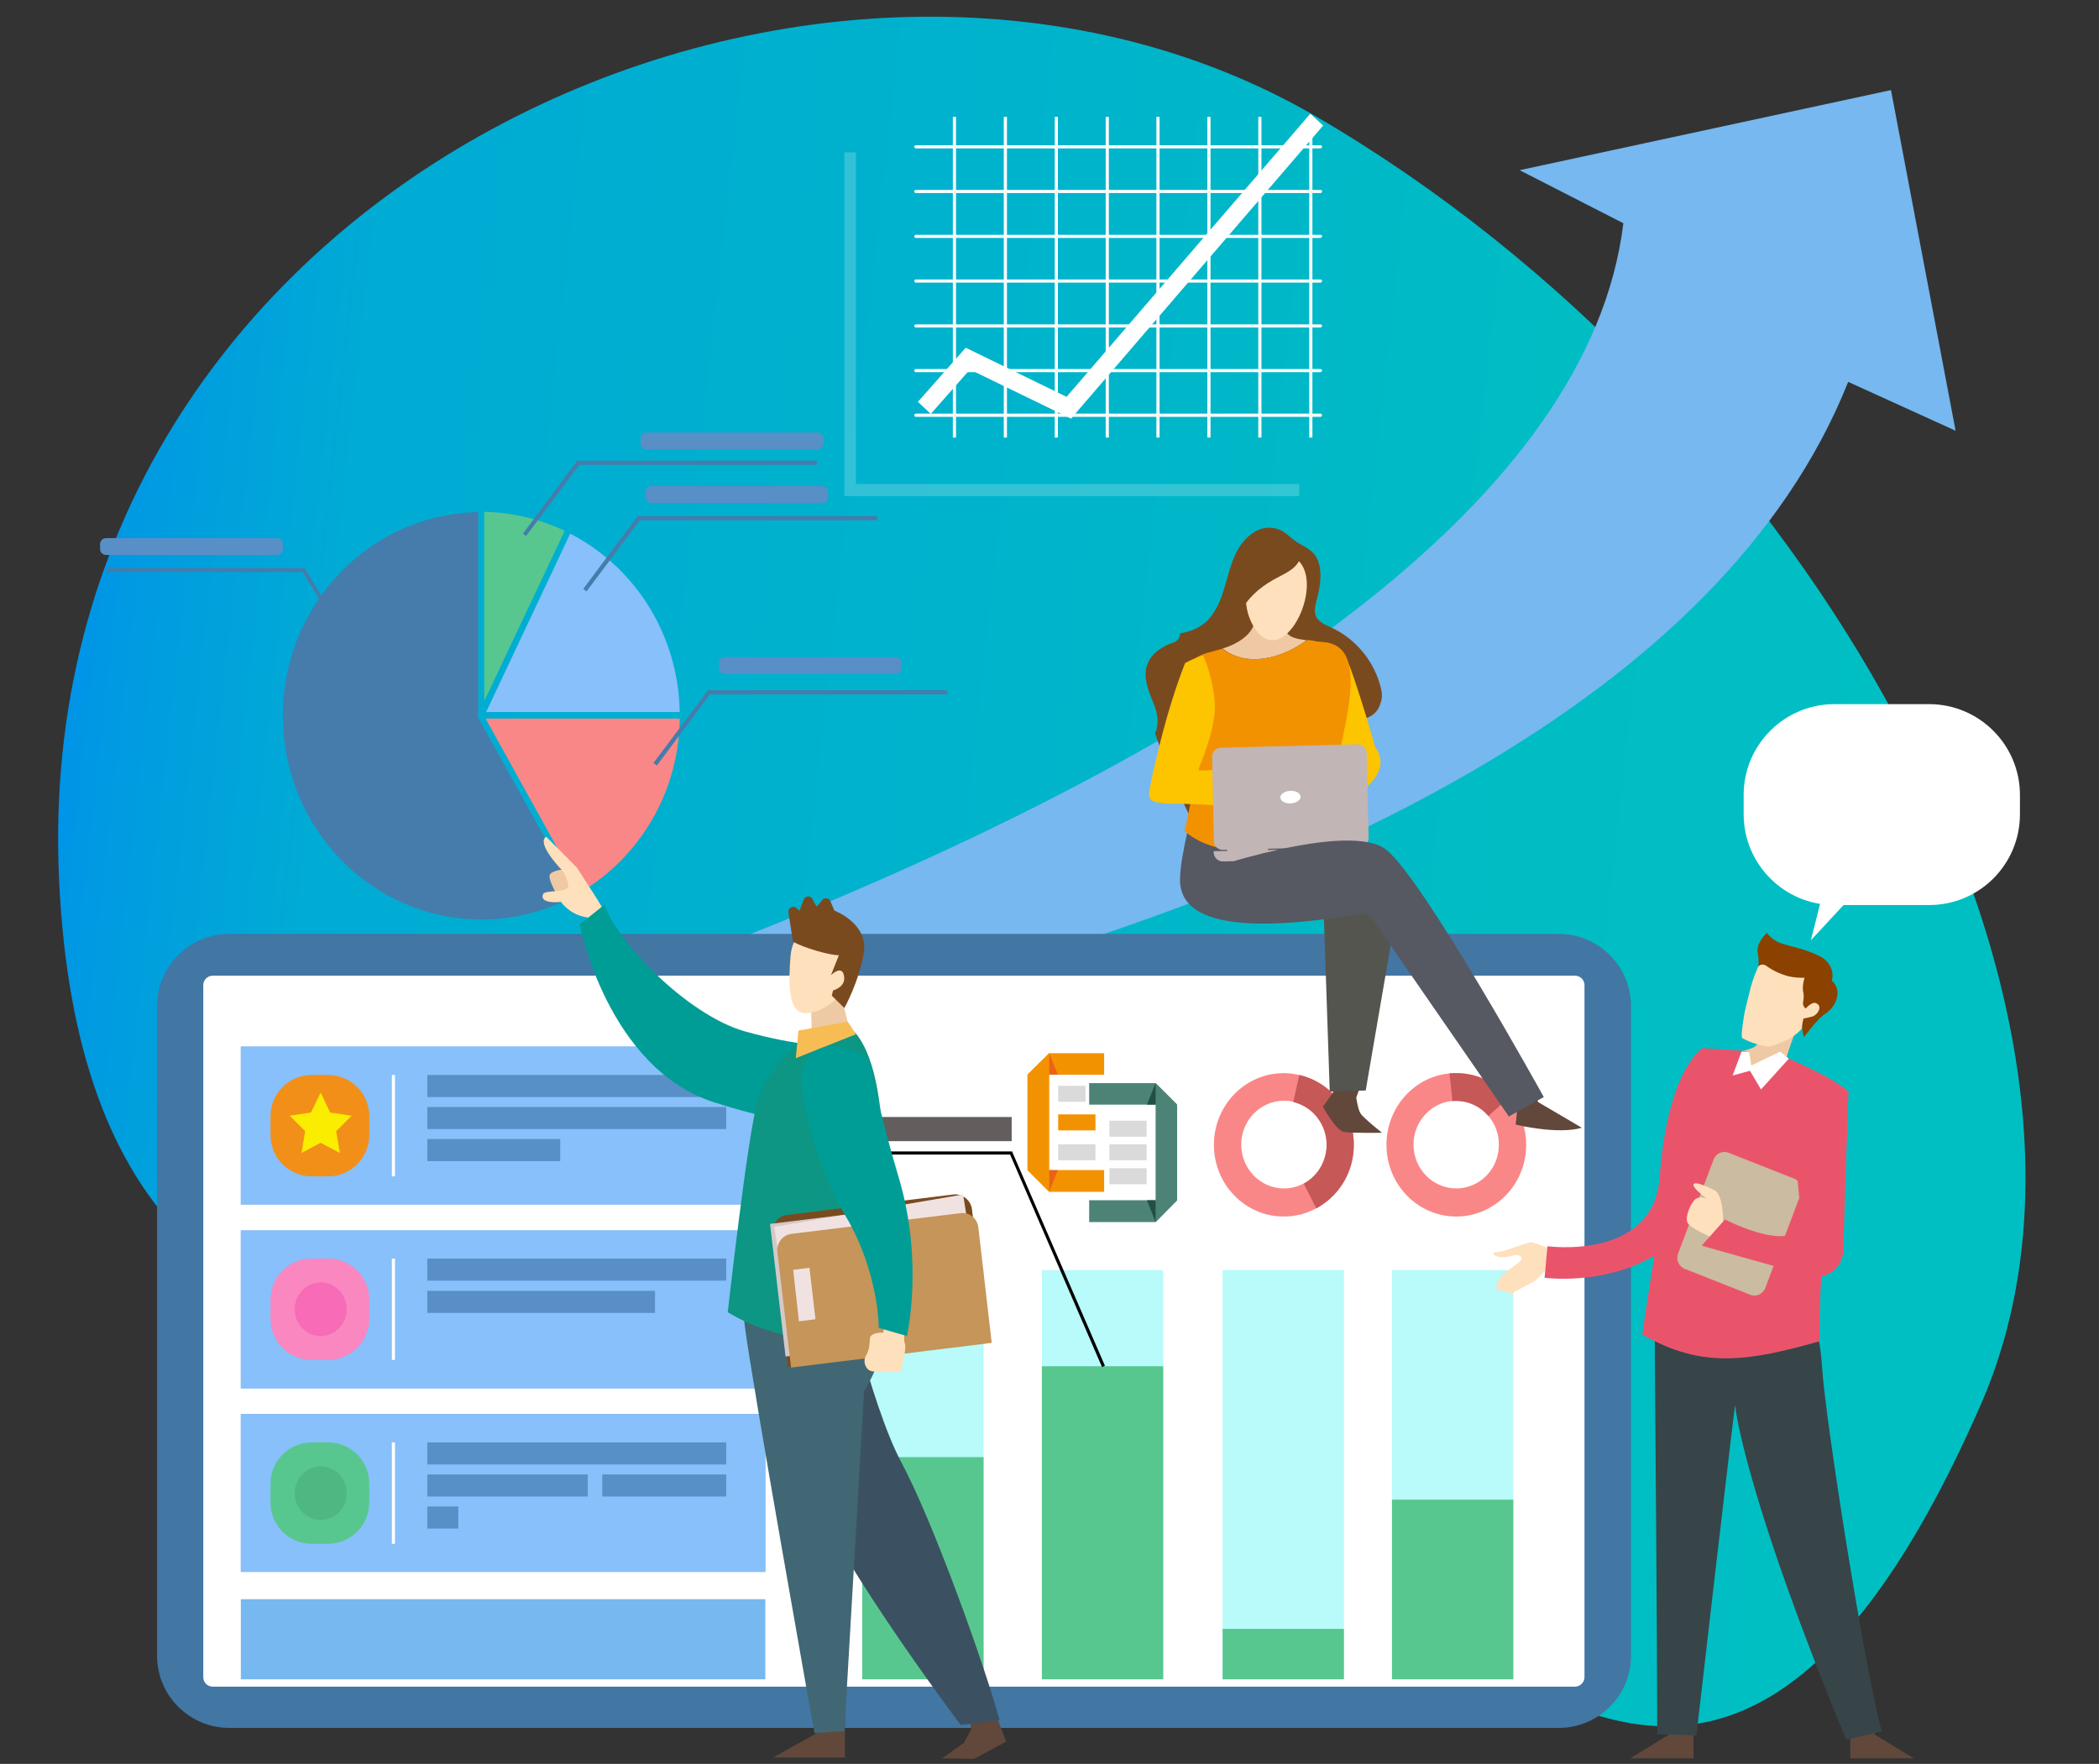 <?xml version="1.0" encoding="utf-8"?>
<!-- Generator: Adobe Illustrator 27.0.0, SVG Export Plug-In . SVG Version: 6.00 Build 0)  -->
<svg version="1.1" id="Layer_1" xmlns="http://www.w3.org/2000/svg" xmlns:xlink="http://www.w3.org/1999/xlink" x="0px" y="0px"
	 viewBox="0 0 799.2 671.6" style="enable-background:new 0 0 799.2 671.6;" xml:space="preserve">
<rect x="0" y="0" width="799.2" height="671.6" fill="#333333" stroke="none"/>
<style type="text/css">
	.st0{fill:url(#SVGID_1_);}
	.st1{fill:#EFC9A3;}
	.st2{fill:#FFE0BC;}
	.st3{fill:#8B4200;}
	.st4{fill:#76B8EF;}
	.st5{fill:#FFFFFF;}
	.st6{fill:#4276A3;}
	.st7{fill:#6CADDF;}
	.st8{fill:#87C0FA;}
	.st9{fill:#F28F19;}
	.st10{fill:#588FC7;}
	.st11{fill:#FA87C0;}
	.st12{fill:#58C78F;}
	.st13{fill:#FAED00;}
	.st14{fill:#B7D9F4;}
	.st15{fill:#F76BB7;}
	.st16{fill:#4FB781;}
	.st17{fill:#B9FAFA;}
	.st18{fill:#FA8787;}
	.st19{fill:#C75858;}
	.st20{fill:#4D8377;}
	.st21{fill:#214F44;}
	.st22{fill:#F39200;}
	.st23{opacity:0.51;fill:#E6332A;enable-background:new    ;}
	.st24{fill:#DADADA;}
	.st25{fill:#635D5D;}
	.st26{fill:#61483B;}
	.st27{fill:#55554F;}
	.st28{fill:#7A4A1F;}
	.st29{fill:#565862;}
	.st30{fill:#FDC400;}
	.st31{fill:#C1B5B5;}
	.st32{fill:#374549;}
	.st33{fill:#EA546B;}
	.st34{fill:#CBBBA0;}
	.st35{opacity:0.2;}
	.st36{fill:#457CAB;}
	.st37{fill:#3B5162;}
	.st38{fill:#406773;}
	.st39{fill:#009D96;}
	.st40{fill:#0D9683;}
	.st41{fill:#F7BC54;}
	.st42{fill:#D5C8C8;}
	.st43{fill:#F1E2E2;}
	.st44{fill:#C59559;}
</style>
<linearGradient id="SVGID_1_" gradientUnits="userSpaceOnUse" x1="-1419.892" y1="-765.995" x2="-1994.711" y2="-201.846" gradientTransform="matrix(0.609 0.749 -0.747 0.609 1023.847 1887.104)">
	<stop  offset="0" style="stop-color:#00BFC2"/>
	<stop  offset="0.205" style="stop-color:#00BDC4"/>
	<stop  offset="0.378" style="stop-color:#00B6C9"/>
	<stop  offset="0.79" style="stop-color:#00ABD4"/>
	<stop  offset="0.892" style="stop-color:#009AE2"/>
	<stop  offset="0.978" style="stop-color:#0084F5"/>
	<stop  offset="1" style="stop-color:#007DFB"/>
</linearGradient>
<path class="st0" d="M430.1,537.8C277.9,484.6,35,600.1,22.5,335.2S313.4-64.9,501.2,44.4s318.2,341.3,253,490.4
	C642.7,789.6,532.1,573.5,430.1,537.8z"/>
<g>
	<path class="st1" d="M683.7,392.6c0,0-1.9,4.9-2.7,7.5c-0.6,1.6-0.9,3.3-1.1,5c0.5,3.2,1.3,6.5,2.4,9.6c0,0-20.1-0.7-24.8-3.3
		c-4.6-2.5,1.9-10.5,1.9-10.5s7.2-1,9-2.6c2-2.1,3.8-4.4,5.3-6.9L683.7,392.6z"/>
	<path class="st2" d="M675.2,365.2c-1.9,0.4-5.2,1.5-5.7,2.8c-1.2,2.5-2.1,5.2-2.9,7.8c-0.5,2.5-2.3,8.8-2.7,11.8s-1.1,7-0.5,7.7
		c3.1,1.7,6.5,2.7,10,3.2c1.8-0.2,12.7-3.7,14.2-9.8c0,0,1.7,1.2,5.7-3.5c1.1-1.2-2.7-8.4-2.8-10.3c-0.4-4.6-10-6.4-12.4-7.5
		C676.9,367,675.9,366.2,675.2,365.2z"/>
	<path class="st3" d="M669.5,368c0.7-0.9,2.1-1,3.1-0.2l0,0c2.5,1.8,5.3,3.1,8.3,3.9c2,0.5,4.1,0.6,6.2,0.6c-0.5,1.6-0.8,3.3-0.6,5
		c0.4,1.5,0.3,3,0,4.4c-0.1,0.9,0.3,1.8,1,2.3c0,0,2.3-2.6,3.8-2.1c3,1.1,0.7,4.5-1.1,5.1c-1.1,0.3-2.3,0.6-3.5,0.8
		c-0.3,1-0.5,2.1-0.6,3.2c0.1,1.3,0.4,2.7,0.8,3.9c0,0,4.7-6.7,8.2-9c3.6-2.3,6.8-8.4,2.4-12.5c1-3.9-1.2-7.9-5-9.5
		c-6.8-3.4-13.6-3.8-16.4-5.7c-1.3-0.8-2.5-1.8-3.4-3c0,0-4,3.8-3.5,7.3C669.6,364.3,669.7,366.1,669.5,368z"/>
	<g>
		<path class="st4" d="M703.7,145.4c-96.7,242.8-634.3,281-634.3,281S592.2,297.7,618.1,85l-39.5-20.2L720,34.3L744.6,164
			L703.7,145.4z"/>
	</g>
	<g>
		<g>
			<g>
				<path class="st5" d="M734.5,344.6h-36c-19.1,0-34.6-15.5-34.6-34.6v-7.3c0-19.1,15.5-34.6,34.6-34.6h36
					c19.1,0,34.6,15.5,34.6,34.6v7.3C769.1,329.2,753.6,344.6,734.5,344.6z"/>
			</g>
			<g>
				<polygon class="st5" points="693.9,340.6 689.5,358 706.2,340 				"/>
			</g>
		</g>
	</g>
	<g>
		<g>
			<path class="st6" d="M593.6,657.9H87.2c-15,0-27.4-12.3-27.4-27.4V383c0-15,12.3-27.4,27.4-27.4h506.4c15,0,27.4,12.3,27.4,27.4
				v247.5C621,645.6,608.6,657.9,593.6,657.9z"/>
		</g>
		<g>
			<path class="st5" d="M599.7,642.2H81c-2,0-3.6-1.6-3.6-3.6V375.1c0-2,1.6-3.6,3.6-3.6h518.7c2,0,3.6,1.6,3.6,3.6v263.5
				C603.3,640.5,601.7,642.2,599.7,642.2z"/>
		</g>
	</g>
	<g>
		<g>
			<rect x="94.1" y="401.1" class="st5" width="199.7" height="60.1"/>
		</g>
		<g>
			<rect x="94.1" y="471" class="st5" width="199.7" height="60.1"/>
		</g>
		<g>
			<rect x="94.1" y="541" class="st5" width="199.7" height="60.1"/>
		</g>
	</g>
	<g>
		<rect x="91.7" y="398.5" class="st7" width="199.7" height="60.1"/>
	</g>
	<g>
		<rect x="91.7" y="398.5" class="st8" width="199.7" height="60.1"/>
	</g>
	<g>
		<path class="st9" d="M124.9,447.9h-6.2c-8.7,0-15.7-7-15.7-15.7V425c0-8.7,7-15.7,15.7-15.7h6.2c8.7,0,15.7,7,15.7,15.7v7.2
			C140.6,440.8,133.6,447.9,124.9,447.9z"/>
	</g>
	<g>
		<rect x="149.2" y="409.3" class="st5" width="1.2" height="38.6"/>
	</g>
	<g>
		<rect x="162.7" y="409.3" class="st10" width="113.8" height="8.4"/>
	</g>
	<g>
		<rect x="162.7" y="421.5" class="st10" width="113.8" height="8.4"/>
	</g>
	<g>
		<rect x="162.7" y="433.7" class="st10" width="50.6" height="8.4"/>
	</g>
	<g>
		<rect x="91.7" y="468.5" class="st7" width="199.7" height="60.1"/>
	</g>
	<g>
		<rect x="91.7" y="468.5" class="st8" width="199.7" height="60.1"/>
	</g>
	<g>
		<path class="st11" d="M124.9,517.8h-6.2c-8.7,0-15.7-7-15.7-15.7v-7.2c0-8.7,7-15.7,15.7-15.7h6.2c8.7,0,15.7,7,15.7,15.7v7.2
			C140.6,510.8,133.6,517.8,124.9,517.8z"/>
	</g>
	<g>
		<rect x="149.2" y="479.2" class="st5" width="1.2" height="38.6"/>
	</g>
	<g>
		<rect x="162.7" y="479.2" class="st10" width="113.8" height="8.4"/>
	</g>
	<g>
		<rect x="162.7" y="491.5" class="st10" width="86.7" height="8.4"/>
	</g>
	<g>
		<rect x="91.7" y="538.4" class="st7" width="199.7" height="60.1"/>
	</g>
	<g>
		<rect x="91.7" y="538.4" class="st8" width="199.7" height="60.1"/>
	</g>
	<g>
		<rect x="91.7" y="608.9" class="st4" width="199.7" height="30.5"/>
	</g>
	<g>
		<path class="st12" d="M124.9,587.8h-6.2c-8.7,0-15.7-7-15.7-15.7v-7.2c0-8.7,7-15.7,15.7-15.7h6.2c8.7,0,15.7,7,15.7,15.7v7.2
			C140.6,580.7,133.6,587.8,124.9,587.8z"/>
	</g>
	<g>
		<rect x="149.2" y="549.2" class="st5" width="1.2" height="38.6"/>
	</g>
	<g>
		<rect x="162.7" y="549.2" class="st10" width="113.8" height="8.4"/>
	</g>
	<g>
		<rect x="162.7" y="561.4" class="st10" width="61.1" height="8.4"/>
	</g>
	<g>
		<rect x="229.3" y="561.4" class="st10" width="47.2" height="8.4"/>
	</g>
	<g>
		<rect x="162.7" y="573.6" class="st10" width="11.8" height="8.4"/>
	</g>
	<g>
		<polygon class="st13" points="122.1,416 125.7,423.6 133.9,424.8 128,430.7 129.4,439 122.1,435.1 114.8,439 116.2,430.7 
			110.3,424.8 118.4,423.6 		"/>
	</g>
	<g>
		<rect x="308" y="401.1" class="st14" width="1.2" height="238.3"/>
	</g>
	<g>
		<ellipse class="st15" cx="122.1" cy="498.5" rx="9.9" ry="10.2"/>
	</g>
	<g>
		<ellipse class="st16" cx="122.1" cy="568.5" rx="9.9" ry="10.2"/>
	</g>
	<g>
		<g>
			<rect x="328.3" y="483.6" class="st17" width="46.2" height="155.8"/>
		</g>
		<g>
			<rect x="328.3" y="554.8" class="st12" width="46.2" height="84.6"/>
		</g>
	</g>
	<g>
		<g>
			<rect x="396.7" y="483.6" class="st17" width="46.2" height="155.8"/>
		</g>
		<g>
			<rect x="396.7" y="520.2" class="st12" width="46.2" height="119.2"/>
		</g>
	</g>
	<g>
		<g>
			<rect x="465.5" y="483.6" class="st17" width="46.2" height="155.8"/>
		</g>
		<g>
			<rect x="465.5" y="620.2" class="st12" width="46.2" height="19.2"/>
		</g>
	</g>
	<g>
		<g>
			<rect x="530" y="483.6" class="st17" width="46.2" height="155.8"/>
		</g>
		<g>
			<rect x="530" y="571" class="st12" width="46.2" height="68.4"/>
		</g>
	</g>
	<g>
		<g>
			<g>
				<path class="st18" d="M509.8,419.1c-3.7-4.9-9-8.4-15.1-9.8c-1.9-0.4-3.8-0.7-5.9-0.7c-14.7,0-26.6,12.2-26.6,27.3
					c0,15.1,11.9,27.3,26.6,27.3c4.4,0,8.6-1.1,12.3-3.1c1.4-0.7,2.6-1.6,3.8-2.5c6.4-5,10.5-12.9,10.5-21.7
					C515.5,429.5,513.4,423.7,509.8,419.1z M498.7,449.1c-0.7,0.6-1.5,1.1-2.3,1.5c-2.2,1.2-4.8,1.9-7.5,1.9
					c-9,0-16.3-7.5-16.3-16.7c0-9.2,7.3-16.7,16.3-16.7c1.2,0,2.4,0.1,3.6,0.4c3.7,0.9,7,3,9.2,6c2.2,2.8,3.5,6.4,3.5,10.3
					C505.1,441.3,502.6,446.1,498.7,449.1z"/>
			</g>
			<g>
				<path class="st19" d="M515.5,435.9c0,8.9-4.1,16.7-10.5,21.7c-1.2,0.9-2.5,1.8-3.8,2.5l-4.8-9.4c0.8-0.4,1.6-1,2.3-1.5
					c3.9-3.1,6.4-7.9,6.4-13.3c0-3.9-1.3-7.4-3.5-10.3c-2.3-3-5.5-5.1-9.2-6l2.3-10.3c6.1,1.4,11.4,4.9,15.1,9.8
					C513.4,423.7,515.5,429.5,515.5,435.9z"/>
			</g>
		</g>
		<g>
			<g>
				<path class="st18" d="M575.4,419.1c-0.3-0.4-0.6-0.8-0.9-1.2c-4.9-5.7-12-9.3-20-9.3c-0.9,0-1.7,0-2.6,0.1
					c-13.5,1.3-24,13-24,27.2c0,15.1,11.9,27.3,26.6,27.3c6.1,0,11.6-2.1,16.1-5.6c6.4-5,10.5-12.9,10.5-21.7
					C581.1,429.5,579,423.7,575.4,419.1z M564.3,449.1c-2.7,2.1-6.1,3.4-9.8,3.4c-9,0-16.3-7.5-16.3-16.7c0-8.7,6.5-15.8,14.7-16.6
					c0.5-0.1,1-0.1,1.5-0.1c4.9,0,9.3,2.2,12.2,5.7c0.2,0.2,0.4,0.5,0.6,0.7c2.2,2.8,3.5,6.4,3.5,10.3
					C570.7,441.3,568.2,446.1,564.3,449.1z"/>
			</g>
			<g>
				<path class="st19" d="M574.5,417.9l-7.8,7c-3-3.5-7.4-5.7-12.2-5.7c-0.5,0-1,0-1.5,0.1c-0.3-3.4-0.7-7-1.1-10.6
					c0.9-0.1,1.7-0.1,2.6-0.1C562.5,408.6,569.6,412.2,574.5,417.9z"/>
			</g>
		</g>
		<g>
			<g>
				<polygon class="st20" points="440,412.4 448.2,420.6 448.2,457 440,465.3 				"/>
				<polygon class="st20" points="448.2,457 440,465.3 414.7,465.3 414.7,457 				"/>
				<polygon class="st21" points="436.7,457 440,465.3 440,457 				"/>
				<polygon class="st20" points="440,412.4 448.2,420.6 448.2,420.6 414.7,420.6 414.7,412.4 				"/>
				<polygon class="st21" points="436.7,420.6 440,412.4 440,420.6 				"/>
			</g>
			<g>
				<polygon class="st22" points="399.5,453.8 391.2,445.5 391.2,409.2 399.5,401 				"/>
				<polygon class="st22" points="391.2,409.2 399.5,401 420.4,401 420.4,409.2 				"/>
				<polygon class="st23" points="402.8,409.2 399.5,401 399.5,409.2 				"/>
				<polygon class="st22" points="399.5,453.8 391.2,445.5 391.2,445.5 420.4,445.5 420.4,453.8 				"/>
				<polygon class="st23" points="402.8,445.5 399.5,453.8 399.5,445.5 				"/>
			</g>
			<g>
				<rect x="422.4" y="426.7" class="st24" width="14.2" height="6.1"/>
				<rect x="422.4" y="435.7" class="st24" width="14.2" height="6.1"/>
				<rect x="422.4" y="444.8" class="st24" width="14.2" height="6.1"/>
			</g>
			<rect x="402.9" y="424.3" class="st22" width="14.2" height="6.1"/>
			<rect x="402.9" y="435.7" class="st24" width="14.2" height="6.1"/>
			<rect x="402.9" y="413.4" class="st24" width="10.4" height="6.1"/>
		</g>
	</g>
	<g>
		<polygon points="419.6,520.5 384.6,439.6 328.7,439.6 328.7,438.4 385.4,438.4 385.5,438.8 420.7,520 		"/>
	</g>
	<g>
		<rect x="328.7" y="425.3" class="st25" width="56.5" height="9.2"/>
	</g>
	<g>
		<g>
			<g>
				<path class="st26" d="M509.1,407.1l-1.6,9l-3.8,5.3c0,0,5,9.1,8,9.6c3,0.5,14.5,0.3,14.5,0.3s-7.2-5.7-8.2-7.4
					c-1-1.6-1.6-6-1.6-6l3.3-9.1L509.1,407.1z"/>
			</g>
			<g>
				<path class="st27" d="M531.3,349.4L520,415.2l-13.7,0.4l-2.4-71.6c-0.3-4.2,1.6-8.3,5.2-10.9c3.9-2.8,8.1-2.8,12.3-0.9
					C528.6,335.3,532.5,342.3,531.3,349.4z"/>
			</g>
		</g>
		<g>
			<g>
				<g>
					<path class="st28" d="M525.9,262.5c-2.3-10.3-9.5-19.2-18.9-23.5c-2.3-1.1-5-2.1-6-4.5c-0.7-1.9-0.2-4,0.3-5.9
						c1.2-4.7,2.2-9.7,0.8-14.3c-1.3-4.3-4.2-5.5-7.7-7.5c-2.6-1.5-4.4-3.9-7.2-5.1c-7.9-3.1-14.4,3.5-17.3,10.4
						c-1.9,4.6-2.9,9.5-4.5,14.2s-4.1,9.4-8.2,12c-2.4,1.6-5.1,2.3-7.9,2.9c0,1.4-0.7,2.8-2.4,3.4c-5.5,1.9-10.4,5.4-10.7,11.7
						c-0.2,4.4,1.9,8.5,3.4,12.5c1.5,4.1,1.5,7.6,0.2,10.4c3.6,10.9,8.3,21.4,13.3,31.8c3.4-3.3,7-6.3,11.4-7.7
						c6.9-2.2,14.6,0.1,20.8,3.8c2.7,1.6,5.3,3.5,8.4,3.7c3.5,0.2,6.9-1.9,9-4.7c2.2-2.8,3.4-6.3,4.4-9.7c1.7-5.4,3.2-11.3,1.3-16.8
						c-0.3-1-0.4-2.1-0.1-3.1c0.7-2.1,2.3-2.1,3.9-2.1c5.4,0.1,11.9-0.5,13.5-6.9C526.3,265.8,526.3,264.1,525.9,262.5z"/>
				</g>
				<g>
					<g>
						<path class="st29" d="M542.2,343.2c-60.6,13.3-92.9,11.2-92.9-8.2c0-9.3,5.3-28.1,5.3-28.1l45.1,14.8L542.2,343.2z"/>
					</g>
					<g>
						<path class="st30" d="M497.9,243.7c0,0,12.8,1.1,16.2,10.5c3.5,9.5,9.6,29.9,10.6,34.4c1.5,6.4-5.6,13.5-14.5,7.5
							C505,292.8,499,264,499,264L497.9,243.7z"/>
					</g>
					<g>
						<g>
							<path class="st1" d="M497.5,243.8c-8.1-1.1-8.6-2.6-8.1-9.3l-11.9-1.8c0.3,0.9,2.3,7.6-7.6,12.5c-1.4,0.7-2.9,1.3-4.4,1.7
								C474.7,254.3,488,250.7,497.5,243.8z"/>
						</g>
						<g>
							<path class="st22" d="M510.5,284.4c3.8-17.9,8.3-38.5-6.3-39.9c-2.7-0.2-4.9-0.5-6.7-0.7c-9.4,6.9-22.8,10.5-32,3.2
								c-8.6,2.6-16.5,2.2-11.6,18c5.7,18.4-2.9,51.3-2.9,51.3s10.7,11.3,31.8,5.7c21.1-5.6,25.4-10.8,25.4-10.8
								S506.7,302.3,510.5,284.4z"/>
						</g>
					</g>
					<g>
						<path class="st2" d="M496.8,228.8c-2.3,9.1-8.3,16.2-13.7,14.8c-5.5-1.4-10.4-11.5-8.2-20.5s10.6-12.9,16.1-11.5
							C496.4,213,499,219.7,496.8,228.8z"/>
					</g>
					<g>
						<g>
							<path class="st2" d="M476,313c0,0-7.1,7-6.7,9.1c0.4,2.2,0,10.1,1.2,10c1.2-0.1,2,0,2.1-8.4c0,0,4.6,2,6.9,0.2
								c2.3-1.8,2.2-2.8,2.5-4.8c0.3-1.9,1-4.2,1-4.2l4.5-4.6l-3.5-4.1L476,313z"/>
						</g>
						<g>
							<path class="st30" d="M481.9,306.6l6,8.8c0,0,44.7-12.8,36.8-29.1C516.3,268.9,481.9,306.6,481.9,306.6z"/>
						</g>
					</g>
					<g>
						<path class="st30" d="M441.7,282.9c-1.3,5.3-2.7,10.7-3.7,16.1c-0.6,3-1.3,5.6,2.1,6.4c3.7,0.9,8,0.5,11.8,0.7
							c5.8,0.2,11.6,0.5,17.4,0.8c0.7,0,1.4,0.1,2.1,0.1c7.6-2.7,13.3-5.6,13.3-5.6l-1.5-10.7c0,0-27.1,3.7-26.9,2.4
							c0.2-1.2,7.1-16,6.2-26.1c-0.9-10.1-4.4-17.4-4.4-17.4s-3.2,0.8-6.9,2.9C447.4,262.3,444.3,272.5,441.7,282.9z"/>
					</g>
					<g>
						<g>
							<path class="st31" d="M518.1,326.7l-52.5,1.3c-1.9,0-3.4-1.5-3.5-3.4l0-0.5l59.3-1.4l0,0.5C521.5,325,520,326.6,518.1,326.7z
								"/>
						</g>
						<g>
							<polygon class="st31" points="482.8,324.9 467.3,325.3 467.2,322.2 482.7,321.9 							"/>
						</g>
						<g>
							<polygon class="st31" points="516.4,324.1 500.9,324.5 500.8,321.4 516.3,321 							"/>
						</g>
						<g>
							<path class="st31" d="M517.9,322.3l-52.3,1.3c-1.8,0-3.4-1.4-3.4-3.3l-0.7-32.1c0-1.9,1.4-3.4,3.2-3.5l52.3-1.3
								c1.8,0,3.4,1.4,3.4,3.3l0.7,32.1C521.2,320.7,519.8,322.2,517.9,322.3z"/>
						</g>
						<g>
							<path class="st5" d="M495.2,303.4c0,1.3-1.7,2.4-3.8,2.5c-2.2,0.1-3.9-1-3.9-2.3c0-1.3,1.7-2.4,3.8-2.5
								C493.4,301,495.2,302,495.2,303.4z"/>
						</g>
					</g>
					<g>
						<g>
							<path class="st26" d="M602.3,429.4c-9.3,2.7-25.2-1.2-25.2-1.2l0.5-5l-4.3-9.5l9.8-3.3l2.5,9.2L602.3,429.4z"/>
						</g>
						<g>
							<path class="st29" d="M457.2,331.8c0,0,56.5-19.6,70.7-8.2c14.2,11.4,59.9,94.1,59.9,94.1l-13.3,7.4l-51.4-74.4
								c-3.5-4.9-14.5-5.6-15.2-5.9L457.2,331.8z"/>
						</g>
					</g>
				</g>
				<g>
					<path class="st28" d="M495.4,210.1c0.2,2.3-1.1,4.6-2.9,6.1c-1.7,1.5-3.8,2.5-5.9,3.6c-5.2,2.7-10.1,6.3-13.2,11.4
						c-0.2-3.2-0.3-6.4,0.2-9.6c0.5-3.2,1.6-6.3,3.8-8.6c3.7-3.9,9.6-4.8,14.9-4.1L495.4,210.1z"/>
				</g>
			</g>
		</g>
	</g>
	<g>
		<g>
			<g>
				<polygon class="st26" points="637.2,650.9 635.4,660.5 620.7,669.5 644.8,669.5 644.8,660.5 644.9,650.8 				"/>
			</g>
			<g>
				<polygon class="st26" points="712.1,650.9 713.9,660.5 728.7,669.5 704.5,669.5 704.5,660.5 704.4,650.8 				"/>
			</g>
			<g>
				<path class="st32" d="M716.5,659.2c-6.3-22.3-21.5-118.7-22.7-138.2c-1.2-19.5-6.9-27.3-6.9-27.3h-56.6
					c-0.4,1.3-0.3,5.9-0.2,23.7c0.2,32.6,0.8,93.2,0.9,142.9l14.9,0.5c0,0,14.8-128.7,14.8-125.8c0,2.9,5.6,38.9,42.3,127.5
					L716.5,659.2z"/>
			</g>
		</g>
		<g>
			<path class="st2" d="M592,476.3c0,0-7.7-3.4-9.2-3.3c-1.5,0.1-10.6,3.8-13.2,3.8s0.1,3.3,7,1.1c0,0,2.7-0.4,2.8,1.4
				c0.1,1.8-9.8,5.3-9.7,11.4l5.8,1.8c0,0,6.8-3.7,8.3-4.4c1.4-0.7,4.5-4.3,4.5-4.3l10.1,2.3l1.6-6.4L592,476.3z"/>
		</g>
		<g>
			<path class="st33" d="M647,400.2c0,0-12.2,8.9-15.1,48.1c-2.3,31.8-42.7,26.2-42.7,26.2l-1.1,12c0,0,29.6,4.2,50.5-14.8
				c33.5-30.5,22.4-52.1,16.1-61.1S647,400.2,647,400.2z"/>
		</g>
		<g>
			<path class="st33" d="M666.3,407.7l-0.3-7.4c0,0-13.1-1-17.5-1.2c-7.6-0.4-23.2,109-23.2,109c23,13.3,40.7,10.1,67.5,2.6
				c0,0-0.2-19.5,1.7-38.7c1.9-19.2,14.9-51.5,6-58.8c-4.6-3.8-22.9-11.7-22.9-11.7S669,408.3,666.3,407.7z"/>
		</g>
		<g>
			<path class="st34" d="M641.4,483.1l25.1,9.9c2.2,0.9,4.7-0.3,5.6-2.5l13.6-36c0.9-2.3-0.3-4.9-2.5-5.7l-25.1-9.9
				c-2.2-0.9-4.7,0.3-5.6,2.5l-13.6,36C638.1,479.6,639.2,482.2,641.4,483.1z"/>
		</g>
		<g>
			<path class="st2" d="M656.1,465c0,0,0.1-10.1-3.3-11.8c-3.4-1.7-7.5-3.5-8-2.2c-0.5,1.3,5.1,5.4,5.1,5.4s-2.8-1.2-4.5,0.3
				c-1.7,1.5-3.9,6.6-2.9,8.8c1,2.2,10,6,10,6l7.2,5l4.1-7.1L656.1,465z"/>
		</g>
		<g>
			<path class="st33" d="M703.8,415.6l-2,60.7c-0.2,6.6-6.6,11.3-13,9.5l-40.9-11.5l8.9-10c0,0,21.8,11.4,28.3,3.7
				c1.9-2.3-3.2-38.4-2.7-41.4C686.5,399.7,703.8,415.6,703.8,415.6z"/>
		</g>
		<g>
			<polygon class="st5" points="677.8,400.4 681.1,403.1 670.5,414.8 666.3,407.7 659.7,409.5 663.1,400.4 666,400.4 666.8,405.7 
							"/>
		</g>
	</g>
	<g>
		<g class="st35">
			<g>
				<polygon class="st5" points="494.7,188.9 321.5,188.9 321.5,58 325.9,58 325.9,184.3 494.7,184.3 				"/>
			</g>
		</g>
		<g>
			<g>
				<g>
					<path class="st5" d="M502.7,56.5H348.7c-0.3,0-0.6-0.3-0.6-0.6c0-0.3,0.3-0.6,0.6-0.6h154.1c0.3,0,0.6,0.3,0.6,0.6
						C503.3,56.2,503.1,56.5,502.7,56.5z"/>
				</g>
			</g>
			<g>
				<g>
					<path class="st5" d="M502.7,73.5H348.7c-0.3,0-0.6-0.3-0.6-0.6c0-0.3,0.3-0.6,0.6-0.6h154.1c0.3,0,0.6,0.3,0.6,0.6
						C503.3,73.3,503.1,73.5,502.7,73.5z"/>
				</g>
			</g>
			<g>
				<g>
					<path class="st5" d="M502.7,90.6H348.7c-0.3,0-0.6-0.3-0.6-0.6c0-0.3,0.3-0.6,0.6-0.6h154.1c0.3,0,0.6,0.3,0.6,0.6
						C503.3,90.3,503.1,90.6,502.7,90.6z"/>
				</g>
			</g>
			<g>
				<g>
					<path class="st5" d="M502.7,107.6H348.7c-0.3,0-0.6-0.3-0.6-0.6c0-0.3,0.3-0.6,0.6-0.6h154.1c0.3,0,0.6,0.3,0.6,0.6
						C503.3,107.4,503.1,107.6,502.7,107.6z"/>
				</g>
			</g>
			<g>
				<g>
					<path class="st5" d="M502.7,124.7H348.7c-0.3,0-0.6-0.3-0.6-0.6c0-0.3,0.3-0.6,0.6-0.6h154.1c0.3,0,0.6,0.3,0.6,0.6
						C503.3,124.4,503.1,124.7,502.7,124.7z"/>
				</g>
			</g>
			<g>
				<g>
					<path class="st5" d="M502.7,141.7H348.7c-0.3,0-0.6-0.3-0.6-0.6c0-0.3,0.3-0.6,0.6-0.6h154.1c0.3,0,0.6,0.3,0.6,0.6
						C503.3,141.4,503.1,141.7,502.7,141.7z"/>
				</g>
			</g>
			<g>
				<g>
					<path class="st5" d="M502.7,158.7H348.7c-0.3,0-0.6-0.3-0.6-0.6c0-0.3,0.3-0.6,0.6-0.6h154.1c0.3,0,0.6,0.3,0.6,0.6
						C503.3,158.5,503.1,158.7,502.7,158.7z"/>
				</g>
			</g>
		</g>
		<g>
			<g>
				<rect x="362.8" y="44.5" class="st5" width="1.2" height="122.1"/>
			</g>
		</g>
		<g>
			<g>
				<rect x="382.2" y="44.5" class="st5" width="1.2" height="122.1"/>
			</g>
		</g>
		<g>
			<g>
				<rect x="401.6" y="44.5" class="st5" width="1.2" height="122.1"/>
			</g>
		</g>
		<g>
			<g>
				<rect x="421" y="44.5" class="st5" width="1.2" height="122.1"/>
			</g>
		</g>
		<g>
			<g>
				<rect x="440.3" y="44.5" class="st5" width="1.2" height="122.1"/>
			</g>
		</g>
		<g>
			<g>
				<rect x="459.7" y="44.5" class="st5" width="1.2" height="122.1"/>
			</g>
		</g>
		<g>
			<g>
				<rect x="479.1" y="44.5" class="st5" width="1.2" height="122.1"/>
			</g>
		</g>
		<g>
			<g>
				<rect x="498.5" y="44.5" class="st5" width="1.2" height="122.1"/>
			</g>
		</g>
		<g>
			<g>
				<polygon class="st5" points="407.8,159.4 369.3,140.7 354.4,157.6 349.5,153 367.7,132.4 406.1,151.1 498.9,43.3 503.8,47.8 
									"/>
			</g>
		</g>
	</g>
	<g>
		<g>
			<g>
				<path class="st18" d="M221.4,339.5c22.1-13.3,37.1-37.8,37.4-65.9h-73.9L221.4,339.5z"/>
			</g>
			<g>
				<path class="st36" d="M182,273.6v-1.1l-0.1,0l0.1-0.2v-1.1h0.1V195c-41.2,0.7-74.4,35.1-74.4,77.5c0,42.8,33.8,77.6,75.6,77.6
					c13.1,0,25.4-3.4,36.1-9.4l-37.1-67.1H182z"/>
			</g>
			<g>
				<path class="st12" d="M215,202.1c-9.3-4.4-19.7-7-30.6-7.2v72L215,202.1z"/>
			</g>
			<g>
				<path class="st8" d="M258.8,271.1c-0.5-29.7-17.3-55.4-41.7-67.9l-32,67.9H258.8z"/>
			</g>
		</g>
		<g>
			<polygon class="st36" points="200.3,204.1 199.1,203.2 219.8,175.4 311,175.4 311,177 220.6,177 			"/>
		</g>
		<g>
			<polygon class="st36" points="223.3,225.2 222.1,224.2 242.8,196.5 334,196.5 334,198.1 243.6,198.1 			"/>
		</g>
		<g>
			<polygon class="st36" points="132,244.9 115.2,217.8 40.6,217.8 40.6,216.3 116,216.3 116.2,216.7 133.2,244.1 			"/>
		</g>
		<g>
			<polygon class="st36" points="250.1,291.5 248.8,290.5 269.6,262.8 360.7,262.8 360.7,264.4 270.3,264.4 			"/>
		</g>
		<g>
			<path class="st10" d="M105.4,211.3h-65c-1.3,0-2.3-1-2.3-2.3v-1.8c0-1.3,1-2.3,2.3-2.3h65c1.3,0,2.3,1,2.3,2.3v1.8
				C107.7,210.3,106.7,211.3,105.4,211.3z"/>
		</g>
		<g>
			<path class="st10" d="M311.2,171.1h-65c-1.3,0-2.3-1-2.3-2.3V167c0-1.3,1-2.3,2.3-2.3h65c1.3,0,2.3,1,2.3,2.3v1.8
				C313.5,170.1,312.4,171.1,311.2,171.1z"/>
		</g>
		<g>
			<path class="st10" d="M313,191.5h-65c-1.3,0-2.3-1-2.3-2.3v-1.8c0-1.3,1-2.3,2.3-2.3h65c1.3,0,2.3,1,2.3,2.3v1.8
				C315.3,190.5,314.3,191.5,313,191.5z"/>
		</g>
		<g>
			<path class="st10" d="M341,256.6h-65c-1.3,0-2.3-1-2.3-2.3v-1.8c0-1.3,1-2.3,2.3-2.3h65c1.3,0,2.3,1,2.3,2.3v1.8
				C343.3,255.6,342.3,256.6,341,256.6z"/>
		</g>
	</g>
	<g>
		<g>
			<g>
				<g>
					<path class="st1" d="M216.3,330.8c0,0-6.5,0.4-7,2.4c-0.6,2,3.2,8.2,3.2,8.2l8.5,0.8L216.3,330.8z"/>
				</g>
				<g>
					<path class="st2" d="M230.8,365.3l-7.1-16c-6.7-0.8-10.1-5.9-10.1-5.9c-6.8,0.6-7.5-1.4-6.8-3c0.6-1.6,10-0.4,9.6-3.2
						c-0.4-2.9-1.9-5.3-1.9-5.3c-11.2-11.8-6.5-13.3-6.5-13.3l11.7,11.8l7.7,12l10.2,17.1L230.8,365.3z"/>
				</g>
			</g>
			<g>
				<g>
					<polygon class="st26" points="313.1,650.1 311,659.9 294.3,669.2 321.7,669.2 321.7,659.9 321.8,650 					"/>
				</g>
				<g>
					<polygon class="st26" points="368.2,648.6 369.8,658.5 367,663.6 358.7,669.5 370.9,669.7 383.1,663.1 379.8,654.5 
						376.3,645.2 					"/>
				</g>
				<g>
					<path class="st37" d="M380.6,655c-5.7-21.1-25.5-76.1-37.4-98.2c-11.9-22.1-24.4-78-24.4-78l-26.7,0.7c0,0,5.9,49.2,12.6,77.3
						c6.8,28.1,61.1,100,61.1,100L380.6,655z"/>
				</g>
				<g>
					<path class="st38" d="M310.1,659.9c0,0-24.2-135.7-26.6-155.7c-2.4-19.9,2.5-39.8,2.5-39.8c9.1,0.4,41.8-3.4,43.3,0
						c1.4,3.4,7.7,26.7,8.1,39.1c0.4,12.4-8.4,26.2-8.4,26.2l-7.5,129.4L310.1,659.9z"/>
				</g>
				<g>
					<path class="st39" d="M230.2,344.4l-9.5,7.6c0,0,10.6,54.7,51.2,67.7c40.6,13,41.4,4.5,41.4,4.5l2.3-26.2c0,0-10.5,0.7-32-5.3
						C261.5,386.4,234.6,358.3,230.2,344.4z"/>
				</g>
				<g>
					<path class="st1" d="M316.2,366.1c2.4,4.9,8.4,30.6,8.4,30.6l-15.2,6.7l-1-33.2L316.2,366.1z"/>
				</g>
				<g>
					<path class="st40" d="M305,396.3c0,0-12.8,10.3-16.6,23.2c-3.8,12.9-11.3,80.1-11.3,80.1s16.6,10.9,35.6,9.8
						c19-1.1,25.6-12.9,25.6-12.9c-4.1-21.8,3.8-83.4-12.5-103.1C320.4,387,305,396.3,305,396.3z"/>
				</g>
				<g>
					<path class="st2" d="M323.3,372.4c-2.8,9.1-13.2,14.7-18.2,13.1c-5-1.6-4.9-11.9-4.1-21.4c1-11.9,10.8-11.4,15.8-9.7
						C321.7,355.9,326,363.3,323.3,372.4z"/>
				</g>
				<g>
					<polygon class="st41" points="322.8,389 304,392.4 303,402.9 325.9,393.8 					"/>
				</g>
				<g>
					<g>
						<g>
							<path class="st28" d="M300,520.4l76-9.3l-5.9-50.5c-0.4-3.6-3.6-6.2-7.1-5.8l-63.3,7.8c-3.5,0.4-6,3.7-5.6,7.3L300,520.4z"/>
						</g>
						<g>
							<polygon class="st42" points="299.1,516.5 371.5,507.7 365.7,457.1 293.2,466 							"/>
						</g>
						<g>
							<polygon class="st43" points="302.7,517.4 374.7,505 366.7,454.8 294.8,467.1 							"/>
						</g>
						<g>
							<path class="st44" d="M301.2,520.7l76.4-9.4l-5.1-44c-0.4-3.4-3.4-5.8-6.7-5.4l-64.5,7.9c-3.3,0.4-5.7,3.5-5.3,6.9
								L301.2,520.7z"/>
						</g>
					</g>
					<g>
						<polygon class="st43" points="304.2,503.1 310.5,502.3 308.2,482.7 302,483.5 						"/>
					</g>
				</g>
				<g>
					<g>
						<path class="st2" d="M337.7,498.5l-1.4,8.9c0,0-5-0.3-5.1,2.4c-0.1,2.7-0.4,4.5-1.5,6.4c-1.1,1.8-0.5,4.7,1.6,5.7
							c2.1,0.9,11.6,0.4,11.6,0.4s2.5-8.8,1.6-10.8c-0.9-2.1,1.2-11.3,1.2-11.3L337.7,498.5z"/>
					</g>
					<g>
						<path class="st39" d="M304.9,412.3c0,0,3.6,28.3,16.7,50.1c13.1,21.7,13,43.2,13,43.2l10.7,3.1c0,0,6.5-27.8-3-60
							c-9.6-32.3-10.4-43.7-11.9-45.5C329,401.4,306.8,389.3,304.9,412.3z"/>
					</g>
				</g>
			</g>
		</g>
		<g>
			<path class="st28" d="M319.4,363.7c-3.2,0.1-13.5-2.8-17.5-5.2l-1.7-11.1c-0.2-1.7,1.7-2.8,3-1.7l1.2,1.1l1.6-4.3
				c0.6-1.5,2.7-1.6,3.4-0.1c0.7,1.5,1.4,2.7,1.6,2.7c0.3-0.1,1.1-1.2,2-2.3c0.8-1.2,2.6-1,3.2,0.4l1.5,3.5c0,0,13,4.9,11.2,16
				s-7.4,21.1-7.4,21.1l-4.8-4.7l0.5-2c0,0,5.2-1.3,4.1-5.8c-0.9-4-4.9,0-4.9,0L319.4,363.7z"/>
		</g>
	</g>
</g>
</svg>
